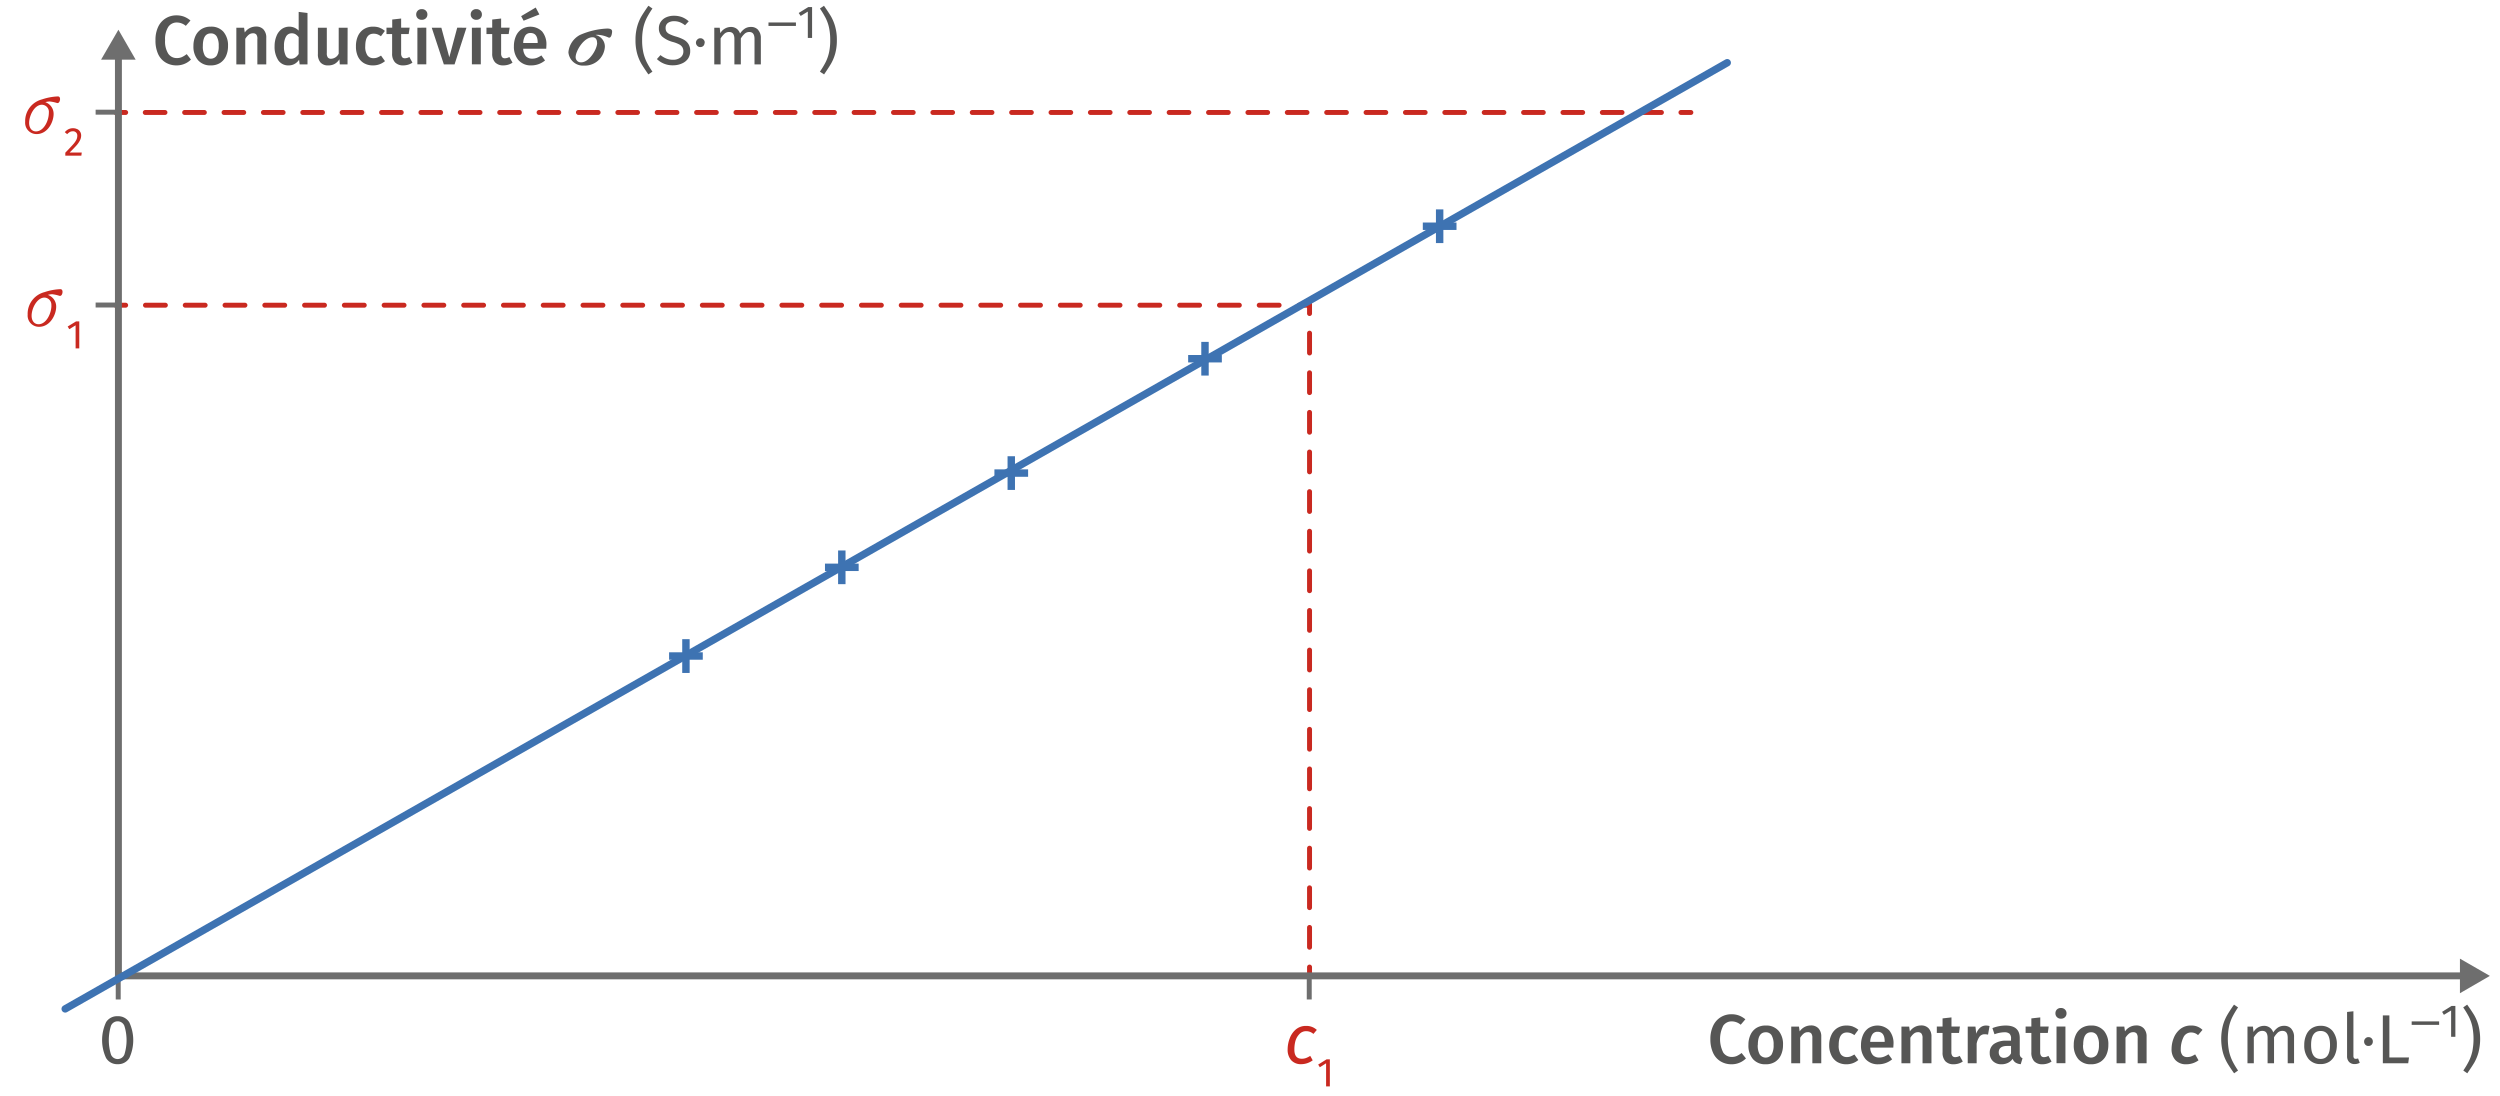 <svg xmlns="http://www.w3.org/2000/svg" viewBox="0 0 252.283 110.551"><g data-name="Calque 1"><path fill="none" stroke="#c92920" stroke-linecap="round" stroke-miterlimit="10" stroke-width=".5" d="M11.68 30.8h1"/><path fill="none" stroke="#c92920" stroke-dasharray="2.007,2.007" stroke-linecap="round" stroke-miterlimit="10" stroke-width=".5" d="M14.68 30.8h115.4"/><path fill="none" stroke="#c92920" stroke-linecap="round" stroke-miterlimit="10" stroke-width=".5" d="M131.1 30.8h1M132.15 98.59v-1"/><path fill="none" stroke="#c92920" stroke-dasharray="1.999,1.999" stroke-linecap="round" stroke-miterlimit="10" stroke-width=".5" d="M132.15 95.59V32.63"/><path fill="none" stroke="#c92920" stroke-linecap="round" stroke-miterlimit="10" stroke-width=".5" d="M132.15 31.64v-1"/><path fill="none" stroke="#6e6e6e" stroke-miterlimit="10" stroke-width=".5" d="M11.92 98.61V96.9"/><path fill="#c92920" d="M132.88 103.94l-.34.4a1.1 1.1 0 00-.34-.21 1.1 1.1 0 00-.38-.07.91.91 0 00-.7.3 1.68 1.68 0 00-.4.71 3.28 3.28 0 00-.1.86q0 .91.74.91a1.22 1.22 0 00.43-.07 2.34 2.34 0 00.43-.22l.25.45a1.95 1.95 0 01-1.15.39 1.3 1.3 0 01-1.02-.4 1.58 1.58 0 01-.36-1.1 3.14 3.14 0 01.2-1.08 2.16 2.16 0 01.61-.91 1.55 1.55 0 011.06-.37 1.5 1.5 0 011.07.4zM134.2 106.9v2.73h-.38v-2.33l-.63.4-.17-.27.85-.53z"/><path fill="none" stroke="#6e6e6e" stroke-miterlimit="10" stroke-width=".5" d="M11.93 100.86v-2.27"/><path fill="#565655" d="M13.05 103.17a4.28 4.28 0 010 3.6 1.3 1.3 0 01-1.17.62 1.3 1.3 0 01-1.18-.63 4.28 4.28 0 010-3.6 1.3 1.3 0 011.18-.61 1.3 1.3 0 011.17.62zm-1.85.34a4.93 4.93 0 000 2.91.73.73 0 001.35 0 4.84 4.84 0 000-2.9.73.73 0 00-1.35-.01z"/><path fill="none" stroke="#6e6e6e" stroke-miterlimit="10" stroke-width=".5" d="M132.12 100.86v-2.27"/><path fill="#c92920" d="M5.67 30.95c0 .8-.6 2.03-1.73 2.03a1.14 1.14 0 01-1.15-1.23 2.26 2.26 0 011.7-2.27 5.72 5.72 0 011.6-.3c.16 0 .22.13.22.27 0 .2-.1.41-.25.41-.01 0-.02 0-.04 0a3.78 3.78 0 00-.75-.17 1.72 1.72 0 00-.44.07 1.24 1.24 0 01.84 1.19zm-.49-.12a.72.72 0 00-.69-.8c-.76 0-1.3 1.1-1.3 1.83 0 .55.3.86.7.86.77 0 1.3-1.07 1.3-1.9zM8 32.43v2.73h-.37v-2.33l-.64.39-.16-.27.85-.52z"/><path fill="none" stroke="#6e6e6e" stroke-miterlimit="10" stroke-width=".5" d="M9.65 30.78h2.27"/><path fill="none" stroke="#c92920" stroke-linecap="round" stroke-miterlimit="10" stroke-width=".5" d="M11.68 11.35h1"/><path fill="none" stroke="#c92920" stroke-dasharray="1.987,1.987" stroke-linecap="round" stroke-miterlimit="10" stroke-width=".5" d="M14.66 11.35h153.98"/><path fill="none" stroke="#c92920" stroke-linecap="round" stroke-miterlimit="10" stroke-width=".5" d="M169.63 11.35h1"/><path fill="#c92920" d="M5.41 11.5c0 .8-.58 2.03-1.72 2.03a1.14 1.14 0 01-1.15-1.23 2.26 2.26 0 011.7-2.27 5.72 5.72 0 011.6-.3c.16 0 .22.12.22.27 0 .19-.1.4-.25.4-.02 0-.02 0-.04 0a3.78 3.78 0 00-.75-.16 1.72 1.72 0 00-.45.07 1.24 1.24 0 01.84 1.18zm-.48-.13a.72.72 0 00-.7-.8c-.76 0-1.29 1.1-1.29 1.83 0 .56.3.86.69.86.78 0 1.3-1.06 1.3-1.89zM7.8 13.03a.71.71 0 01.39.65 1.07 1.07 0 01-.12.48 2.34 2.34 0 01-.34.5q-.23.26-.7.73h1.22l-.04.32H6.59v-.3q.55-.57.78-.83a2.34 2.34 0 00.33-.46.93.93 0 00.1-.42.42.42 0 00-.46-.45.6.6 0 00-.29.07 1.1 1.1 0 00-.27.22l-.24-.2a1.12 1.12 0 01.37-.3 1 1 0 01.46-.1.9.9 0 01.43.1z"/><path fill="none" stroke="#6e6e6e" stroke-miterlimit="10" stroke-width=".5" d="M9.65 11.32h2.27"/><path fill="#565655" d="M175.49 102.48a2.34 2.34 0 01.64.38l-.47.55a1.42 1.42 0 00-.9-.34 1.03 1.03 0 00-.86.43 3.01 3.01 0 000 2.72 1.02 1.02 0 00.87.44 1.23 1.23 0 00.5-.1 2.57 2.57 0 00.48-.3l.44.55a1.97 1.97 0 01-.62.42 2.02 2.02 0 01-.84.17 2.1 2.1 0 01-1.11-.3 1.93 1.93 0 01-.75-.86 3.23 3.23 0 01-.27-1.37 3.07 3.07 0 01.28-1.36 2 2 0 01.76-.86 2.03 2.03 0 011.08-.3 2.15 2.15 0 01.77.13zM179.47 104a2.1 2.1 0 01.46 1.44 2.38 2.38 0 01-.21 1.03 1.6 1.6 0 01-.6.69 1.73 1.73 0 01-.94.24 1.62 1.62 0 01-1.28-.52 2.1 2.1 0 01-.46-1.44 2.34 2.34 0 01.21-1.02 1.6 1.6 0 01.6-.69 1.73 1.73 0 01.94-.24 1.61 1.61 0 011.28.52zm-2.09 1.44a1.84 1.84 0 00.2.97.73.73 0 001.2 0 1.85 1.85 0 00.2-.97 1.82 1.82 0 00-.2-.96.66.66 0 00-.59-.31q-.8 0-.8 1.27zM183.51 103.78a1.18 1.18 0 01.28.83v2.69h-.9v-2.55a.71.71 0 00-.11-.46.43.43 0 00-.34-.13.66.66 0 00-.42.14 1.63 1.63 0 00-.36.42v2.58h-.9v-3.7h.78l.07.48a1.37 1.37 0 011.13-.6 1 1 0 01.77.3zM186.98 103.6a1.76 1.76 0 01.55.32l-.4.54a1.43 1.43 0 00-.36-.2 1.13 1.13 0 00-.39-.07q-.83 0-.83 1.27a1.54 1.54 0 00.21.93.73.73 0 00.62.28 1 1 0 00.36-.06 2.36 2.36 0 00.39-.2l.4.56a1.84 1.84 0 01-1.2.43 1.77 1.77 0 01-.92-.23 1.53 1.53 0 01-.6-.67 2.31 2.31 0 01-.22-1.03 2.43 2.43 0 01.22-1.03 1.6 1.6 0 01.6-.7 1.68 1.68 0 01.91-.25 1.9 1.9 0 01.66.1zM191.06 105.72h-2.33a1.17 1.17 0 00.28.77.87.87 0 00.63.23 1.32 1.32 0 00.46-.08 2.15 2.15 0 00.47-.25l.37.51a2.13 2.13 0 01-1.37.5 1.65 1.65 0 01-1.31-.52 2.06 2.06 0 01-.46-1.41 2.53 2.53 0 01.2-1.02 1.62 1.62 0 01.56-.7 1.69 1.69 0 012.09.23 2.04 2.04 0 01.43 1.38c0 .04-.01.16-.02.36zm-.87-.62q0-.98-.72-.98a.61.61 0 00-.52.25 1.44 1.44 0 00-.22.77h1.46zM194.63 103.78a1.18 1.18 0 01.28.83v2.69h-.9v-2.55a.71.71 0 00-.12-.46.43.43 0 00-.34-.13.66.66 0 00-.41.14 1.63 1.63 0 00-.36.42v2.58h-.9v-3.7h.78l.07.48a1.37 1.37 0 011.13-.6 1 1 0 01.77.3zM198.07 107.12a1.46 1.46 0 01-.44.21 1.76 1.76 0 01-.5.07 1.1 1.1 0 01-.82-.31 1.28 1.28 0 01-.28-.9v-1.95h-.58v-.65h.58v-.82l.9-.1v.92h.85l-.09.65h-.77v1.93a.63.63 0 00.1.39.35.35 0 00.3.12.91.91 0 00.44-.13zM200.77 103.54l-.15.87a1.34 1.34 0 00-.33-.04.63.63 0 00-.52.23 1.81 1.81 0 00-.3.72v1.98h-.9v-3.7h.78l.08.72a1.34 1.34 0 01.39-.61.88.88 0 01.58-.22 1.33 1.33 0 01.37.05zM203.9 106.63a.42.42 0 00.2.16l-.18.6a1.13 1.13 0 01-.52-.16.79.79 0 01-.3-.38 1.19 1.19 0 01-.48.41 1.45 1.45 0 01-.63.14 1.2 1.2 0 01-.87-.31 1.1 1.1 0 01-.33-.83 1.07 1.07 0 01.44-.92 2.1 2.1 0 011.25-.32h.46v-.21a.64.64 0 00-.16-.5.8.8 0 00-.53-.14 3.11 3.11 0 00-.98.2l-.21-.62a3.73 3.73 0 011.34-.26q1.42 0 1.42 1.27v1.55a.6.6 0 00.07.32zm-.96-.34v-.74h-.37q-.87 0-.87.64a.6.6 0 00.14.41.5.5 0 00.39.15.8.8 0 00.71-.46zM207.03 107.12a1.46 1.46 0 01-.44.21 1.76 1.76 0 01-.5.07 1.1 1.1 0 01-.82-.31 1.28 1.28 0 01-.28-.9v-1.95h-.58v-.65h.58v-.82l.9-.1v.92h.85l-.09.65h-.77v1.93a.63.63 0 00.1.39.35.35 0 00.3.12.91.91 0 00.43-.13zM208.38 101.87a.53.53 0 01.16.4.52.52 0 01-.16.38.56.56 0 01-.4.15.55.55 0 01-.4-.15.52.52 0 01-.16-.39.53.53 0 01.15-.39.55.55 0 01.4-.15.56.56 0 01.41.15zm.05 1.72v3.7h-.9v-3.7zM212.3 104a2.1 2.1 0 01.46 1.44 2.38 2.38 0 01-.21 1.03 1.6 1.6 0 01-.6.69 1.73 1.73 0 01-.94.24 1.62 1.62 0 01-1.28-.52 2.1 2.1 0 01-.46-1.44 2.34 2.34 0 01.21-1.02 1.6 1.6 0 01.6-.69 1.73 1.73 0 01.94-.24 1.61 1.61 0 011.28.52zm-2.09 1.44a1.84 1.84 0 00.2.97.73.73 0 001.2 0 1.85 1.85 0 00.2-.97 1.82 1.82 0 00-.2-.96.66.66 0 00-.59-.31q-.8 0-.8 1.27zM216.34 103.78a1.18 1.18 0 01.28.83v2.69h-.9v-2.55a.71.71 0 00-.11-.46.43.43 0 00-.34-.13.66.66 0 00-.42.14 1.63 1.63 0 00-.36.42v2.58h-.9v-3.7h.78l.07.48a1.37 1.37 0 011.13-.6 1 1 0 01.77.3zM222.26 103.93l-.45.53a1 1 0 00-.32-.2 1.02 1.02 0 00-.36-.07.84.84 0 00-.81.53 2.69 2.69 0 00-.25 1.17.88.88 0 00.17.6.62.62 0 00.49.18 1.1 1.1 0 00.38-.06 2.4 2.4 0 00.41-.21l.34.6a2.1 2.1 0 01-1.23.4 1.44 1.44 0 01-1.1-.42 1.6 1.6 0 01-.39-1.14 2.97 2.97 0 01.21-1.07 2.17 2.17 0 01.66-.92 1.7 1.7 0 011.12-.36 1.55 1.55 0 011.13.44zM225.85 101.66a8.8 8.8 0 00-.57.96 4.18 4.18 0 00-.34.97 6.48 6.48 0 000 2.5 4.3 4.3 0 00.34.98 8.05 8.05 0 00.57.96l-.4.28q-.47-.66-.71-1.08a4.45 4.45 0 01-.42-1.02 5.54 5.54 0 010-2.73 4.46 4.46 0 01.42-1.02q.24-.42.7-1.08zM231.23 103.83a1.19 1.19 0 01.27.82v2.65h-.64v-2.56q0-.71-.52-.71a.7.7 0 00-.46.15 2.2 2.2 0 00-.4.5v2.62h-.65v-2.56q0-.71-.52-.71a.7.7 0 00-.47.16 2.24 2.24 0 00-.4.49v2.62h-.64v-3.7h.55l.06.54a1.24 1.24 0 011.06-.62.96.96 0 01.58.18.95.95 0 01.35.49 1.74 1.74 0 01.48-.5 1.1 1.1 0 01.62-.17.93.93 0 01.73.3zM235.39 104.04a2.13 2.13 0 01.43 1.4 2.46 2.46 0 01-.2 1.02 1.54 1.54 0 01-.56.68 1.58 1.58 0 01-.88.24 1.5 1.5 0 01-1.22-.52 2.12 2.12 0 01-.43-1.4 2.45 2.45 0 01.2-1.02 1.53 1.53 0 01.56-.68 1.59 1.59 0 01.9-.24 1.48 1.48 0 011.2.52zm-2.17 1.41q0 1.41.96 1.41.95 0 .95-1.41t-.95-1.41q-.96 0-.96 1.41zM237.06 107.17a.82.82 0 01-.21-.6v-4.45l.64-.07v4.5a.38.38 0 00.06.23.21.21 0 00.17.07.63.63 0 00.24-.04l.17.44a1.05 1.05 0 01-.51.13.75.75 0 01-.56-.21zM239.45 105.1a.45.45 0 01-.12.32.41.41 0 01-.32.13.4.4 0 01-.32-.13.45.45 0 01-.12-.32.43.43 0 01.12-.3.41.41 0 01.32-.14.42.42 0 01.32.13.44.44 0 01.12.31zM241.12 102.47v4.24h1.98l-.08.59h-2.56v-4.83zM243.37 103.42v-.35h2.77v.35zM247.78 101.51v3.12h-.43v-2.66l-.73.44-.18-.3.96-.6zM249.69 102.46a4.5 4.5 0 01.42 1.02 5.57 5.57 0 010 2.73 4.5 4.5 0 01-.42 1.02q-.25.42-.71 1.08l-.4-.28a8.2 8.2 0 00.57-.96 4.35 4.35 0 00.34-.97 6.53 6.53 0 000-2.51 4.22 4.22 0 00-.34-.97 8.99 8.99 0 00-.58-.96l.4-.28q.47.66.72 1.08zM18.57 1.68a2.33 2.33 0 01.65.39l-.47.54a1.41 1.41 0 00-.9-.34 1.03 1.03 0 00-.86.43 2.28 2.28 0 00-.33 1.37 2.3 2.3 0 00.32 1.35 1.02 1.02 0 00.87.44 1.23 1.23 0 00.51-.1 2.57 2.57 0 00.48-.3l.43.55a1.97 1.97 0 01-.62.42 2.02 2.02 0 01-.83.17 2.1 2.1 0 01-1.12-.3 1.93 1.93 0 01-.75-.86 3.23 3.23 0 01-.26-1.37 3.07 3.07 0 01.27-1.36 2.01 2.01 0 01.76-.86 2.03 2.03 0 011.08-.3 2.15 2.15 0 01.77.13zM22.55 3.21a2.1 2.1 0 01.46 1.43 2.38 2.38 0 01-.21 1.03 1.6 1.6 0 01-.6.69 1.72 1.72 0 01-.93.24 1.62 1.62 0 01-1.28-.52 2.1 2.1 0 01-.47-1.44 2.35 2.35 0 01.21-1.02 1.6 1.6 0 01.61-.69 1.74 1.74 0 01.93-.24 1.61 1.61 0 011.28.52zm-2.08 1.43a1.84 1.84 0 00.2.97.73.73 0 001.2 0 1.85 1.85 0 00.2-.97 1.82 1.82 0 00-.2-.96.66.66 0 00-.6-.31q-.8 0-.8 1.27zM26.6 2.99a1.17 1.17 0 01.27.83V6.5h-.9V3.96a.7.7 0 00-.1-.47.42.42 0 00-.35-.13.66.66 0 00-.41.14 1.64 1.64 0 00-.36.42V6.5h-.9V2.8h.78l.07.48a1.37 1.37 0 011.12-.6 1 1 0 01.78.3zM31.03 1.31V6.5h-.79l-.06-.47a1.3 1.3 0 01-.45.42 1.21 1.21 0 01-.6.15 1.2 1.2 0 01-1.05-.52 2.47 2.47 0 01-.37-1.43 2.65 2.65 0 01.19-1.01 1.59 1.59 0 01.52-.7 1.32 1.32 0 011.72.15V1.2zm-1.24 4.5a1.2 1.2 0 00.35-.36v-1.7a1.29 1.29 0 00-.33-.3.73.73 0 00-.38-.09.64.64 0 00-.56.32 1.8 1.8 0 00-.21.96 1.98 1.98 0 00.18.99.59.59 0 00.53.3.77.77 0 00.42-.12zM35.07 6.5h-.78l-.04-.52a1.36 1.36 0 01-.48.47 1.32 1.32 0 01-.66.15.97.97 0 01-.77-.3 1.23 1.23 0 01-.26-.85V2.8h.9v2.55a.72.72 0 00.1.45.42.42 0 00.35.13.9.9 0 00.75-.52V2.8h.9zM38.3 2.8a1.75 1.75 0 01.54.32l-.4.54a1.43 1.43 0 00-.36-.2 1.13 1.13 0 00-.38-.06q-.84 0-.84 1.26a1.54 1.54 0 00.22.93.73.73 0 00.62.28 1 1 0 00.36-.06 2.38 2.38 0 00.39-.2l.4.56a1.84 1.84 0 01-1.2.43 1.77 1.77 0 01-.93-.23 1.54 1.54 0 01-.6-.67 2.32 2.32 0 01-.2-1.02 2.44 2.44 0 01.2-1.04 1.61 1.61 0 01.6-.7 1.68 1.68 0 01.92-.25 1.91 1.91 0 01.66.1zM41.62 6.32a1.46 1.46 0 01-.44.21 1.76 1.76 0 01-.5.07 1.1 1.1 0 01-.82-.31 1.28 1.28 0 01-.29-.9V3.44H39v-.65h.58v-.82l.9-.1v.92h.86l-.1.65h-.76v1.93a.64.64 0 00.1.4.35.35 0 00.29.11.91.91 0 00.44-.13zM42.97 1.07a.53.53 0 01.16.4.52.52 0 01-.16.38.56.56 0 01-.4.15.55.55 0 01-.41-.15.52.52 0 01-.16-.39.53.53 0 01.16-.39.55.55 0 01.4-.15.56.56 0 01.41.15zm.05 1.72v3.7h-.9V2.8zM47.07 2.8l-1.2 3.7h-1.08l-1.22-3.7h.97l.8 2.98.8-2.99zM48.47 1.07a.53.53 0 01.16.4.52.52 0 01-.16.38.56.56 0 01-.4.15.55.55 0 01-.4-.15.52.52 0 01-.17-.39.53.53 0 01.16-.39.55.55 0 01.4-.15.56.56 0 01.41.15zm.05 1.72v3.7h-.9V2.8zM51.72 6.32a1.46 1.46 0 01-.44.21 1.76 1.76 0 01-.5.07 1.1 1.1 0 01-.82-.31 1.28 1.28 0 01-.29-.9V3.44h-.58v-.65h.58v-.82l.9-.1v.92h.86l-.1.65h-.76v1.93a.64.64 0 00.1.4.35.35 0 00.3.11.91.91 0 00.43-.13zM55.12 4.92H52.8a1.18 1.18 0 00.28.77.87.87 0 00.63.23 1.32 1.32 0 00.46-.08 2.15 2.15 0 00.46-.25l.37.51a2.13 2.13 0 01-1.37.5 1.65 1.65 0 01-1.3-.52 2.06 2.06 0 01-.47-1.41 2.53 2.53 0 01.2-1.02 1.62 1.62 0 01.57-.7 1.69 1.69 0 012.08.23 2.03 2.03 0 01.43 1.38 8 8 0 01-.02.36zM54.06.76l.37.7-1.59.63-.25-.46zm.2 3.54q0-.97-.73-.97a.61.61 0 00-.51.24 1.44 1.44 0 00-.22.77h1.45zM61.04 4.72a2.03 2.03 0 01-2.1 1.9 1.48 1.48 0 01-1.58-1.34 2.2 2.2 0 011.16-1.75 7.62 7.62 0 012.75-.65c.45 0 .5.16.5.32 0 .02-.03.6-.3.6a.23.23 0 01-.1-.03 2.9 2.9 0 00-1.08-.26 1.9 1.9 0 00-.2.02 1.2 1.2 0 01.95 1.19zm-.79-.4c0-.4-.2-.56-.45-.56-.9 0-1.71 1.4-1.71 2a.52.52 0 00.57.53c.8 0 1.6-1.33 1.6-1.96zM65.84.86a8.96 8.96 0 00-.58.96 4.2 4.2 0 00-.34.97 5.71 5.71 0 00-.12 1.26 5.67 5.67 0 00.12 1.25 4.33 4.33 0 00.34.97 8.18 8.18 0 00.58.96l-.41.28q-.46-.66-.71-1.08a4.45 4.45 0 01-.42-1.01 4.92 4.92 0 01-.17-1.37 4.91 4.91 0 01.17-1.37 4.46 4.46 0 01.42-1.02q.25-.42.71-1.08zM68.83 1.73a2.25 2.25 0 01.67.42l-.37.4a2.1 2.1 0 00-.53-.31 1.55 1.55 0 00-.57-.1 1.04 1.04 0 00-.62.17.59.59 0 00-.24.51.7.7 0 00.08.36.76.76 0 00.31.26 4.12 4.12 0 00.66.25 4.26 4.26 0 01.76.3 1.31 1.31 0 01.49.45 1.29 1.29 0 01.18.71 1.35 1.35 0 01-.2.74 1.4 1.4 0 01-.6.5 2.16 2.16 0 01-.92.2 2.25 2.25 0 01-1.64-.63l.36-.4a2.33 2.33 0 00.6.35 1.76 1.76 0 00.67.12 1.2 1.2 0 00.74-.22.75.75 0 00.3-.64.78.78 0 00-.1-.4.81.81 0 00-.3-.28 3.19 3.19 0 00-.65-.25 2.82 2.82 0 01-1.08-.54 1.1 1.1 0 01-.34-.85 1.14 1.14 0 01.19-.65 1.28 1.28 0 01.54-.45 1.85 1.85 0 01.79-.16 2.24 2.24 0 01.82.14zM71.1 4.3a.45.45 0 01-.11.32.41.41 0 01-.32.13.4.4 0 01-.31-.13.45.45 0 01-.13-.32.44.44 0 01.13-.3.41.41 0 01.3-.14A.42.42 0 0171 4a.44.44 0 01.12.31zM76.51 3.03a1.19 1.19 0 01.27.82V6.5h-.64V3.94q0-.71-.52-.71a.7.7 0 00-.46.16 2.2 2.2 0 00-.4.49V6.5h-.65V3.94q0-.71-.52-.71a.7.7 0 00-.47.16 2.23 2.23 0 00-.4.49V6.5h-.64V2.8h.55l.06.55a1.24 1.24 0 011.06-.63.97.97 0 01.59.18.95.95 0 01.34.49 1.74 1.74 0 01.48-.5 1.1 1.1 0 01.62-.17.93.93 0 01.73.3zM77.55 2.62v-.35h2.77v.35zM81.95.71v3.12h-.43V1.17l-.72.44-.2-.3.97-.6zM83.86 1.66a4.48 4.48 0 01.42 1.02 4.93 4.93 0 01.17 1.37 4.94 4.94 0 01-.17 1.37 4.47 4.47 0 01-.42 1.01q-.25.42-.7 1.08l-.42-.28a8.2 8.2 0 00.58-.96 4.33 4.33 0 00.34-.97 5.7 5.7 0 00.12-1.25 5.74 5.74 0 00-.12-1.26 4.2 4.2 0 00-.34-.97 8.97 8.97 0 00-.58-.96l.41-.28q.46.66.71 1.08z"/><g data-name="axes xy"><path fill="none" stroke="#6e6e6e" stroke-linecap="round" stroke-miterlimit="10" stroke-width=".7" d="M11.95 98.48h236.8"/><path fill="#6e6e6e" d="M248.24 100.23l3.02-1.75-3.02-1.74v3.49z"/></g><g data-name="axes xy"><path fill="none" stroke="#6e6e6e" stroke-linecap="round" stroke-miterlimit="10" stroke-width=".7" d="M11.95 5.51v93"/><path fill="#6e6e6e" d="M10.2 6.02L11.95 3l1.74 3.02H10.2z"/></g></g><g fill="none" stroke="#3e73b2" stroke-miterlimit="10" stroke-width=".75" data-name="Calque 4"><path stroke-linecap="round" d="M6.58 101.81L174.3 6.33"/><path d="M69.22 64.5v3.41M70.92 66.2h-3.4M84.95 55.55v3.4M86.65 57.25h-3.4M102.05 46.04v3.4M103.75 47.74h-3.4M121.6 34.5v3.4M123.3 36.2h-3.4M145.28 21.13v3.4M146.98 22.83h-3.4"/></g></svg>